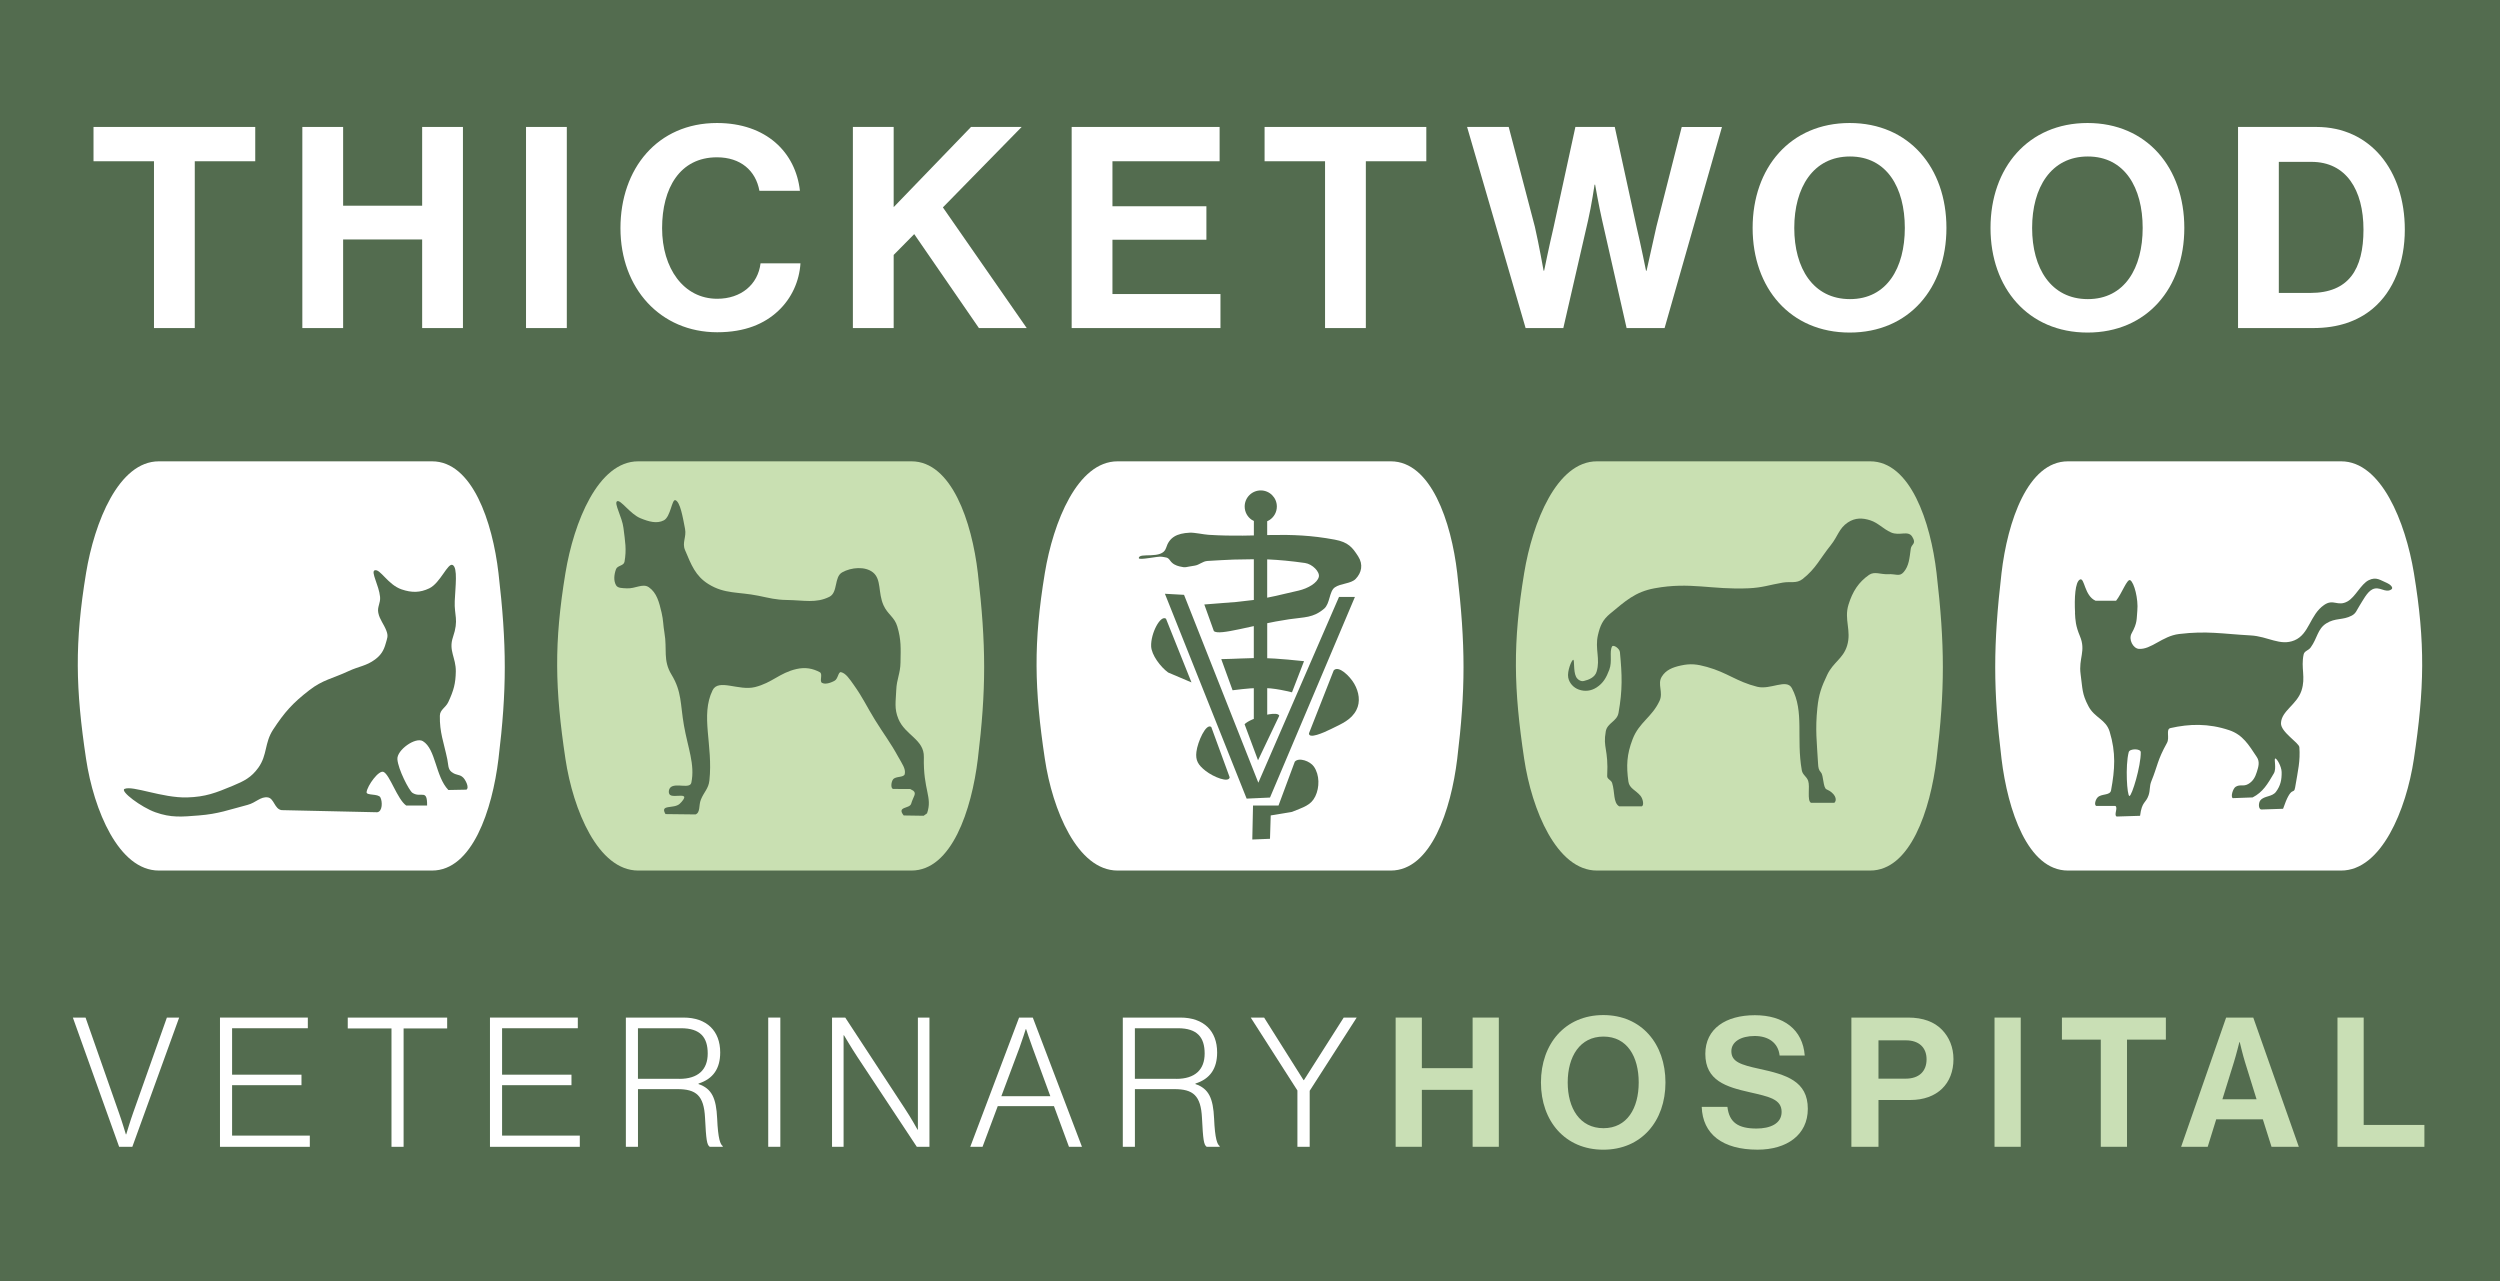 <svg viewBox="0 0 728.82 373.51" xmlns="http://www.w3.org/2000/svg" data-name="Layer 1" id="Layer_1">
  <defs>
    <style>
      .cls-1, .cls-2, .cls-3, .cls-4, .cls-5, .cls-6 {
        stroke-width: 0px;
      }

      .cls-1, .cls-5 {
        fill: #536c4f;
      }

      .cls-2 {
        fill: #c9e0b2;
      }

      .cls-2, .cls-5, .cls-6 {
        fill-rule: evenodd;
      }

      .cls-3 {
        fill: #c9dfb5;
      }

      .cls-4, .cls-6 {
        fill: #fff;
      }
    </style>
  </defs>
  <rect height="373.51" width="728.82" class="cls-1"></rect>
  <path d="M46.31,253.79c-11.71,0-18.99-17.7-21.22-32.56-3.06-20.43-3.37-33.75,0-54.18,2.45-14.82,9.51-32.56,21.22-32.56h79.65c11.71,0,17.62,17.63,19.36,32.56,2.45,21.05,2.45,34.06,0,54.18-1.81,14.92-7.65,32.56-19.36,32.56H46.31Z" class="cls-6" data-name="path b51c12fd0a2e4555a669aba7d0a18c8e" id="path_b51c12fd0a2e4555a669aba7d0a18c8e"></path>
  <path d="M186.06,253.79c-11.71,0-18.99-17.7-21.22-32.56-3.06-20.43-3.37-33.75,0-54.18,2.45-14.82,9.51-32.56,21.22-32.56h79.65c11.71,0,17.62,17.63,19.36,32.56,2.45,21.05,2.45,34.06,0,54.18-1.81,14.92-7.65,32.56-19.36,32.56h-79.65Z" class="cls-2" data-name="path 18e712d67eb123cffa0b89348dbdaf74" id="path_18e712d67eb123cffa0b89348dbdaf74"></path>
  <path d="M325.81,253.79c-11.71,0-18.99-17.7-21.21-32.56-3.06-20.43-3.37-33.75,0-54.18,2.45-14.82,9.51-32.56,21.21-32.56h79.65c11.71,0,17.62,17.63,19.36,32.56,2.45,21.05,2.45,34.06,0,54.18-1.81,14.92-7.65,32.56-19.36,32.56h-79.65Z" class="cls-6" data-name="path e4d1ee568b0a61f13cfb70abd775c821" id="path_e4d1ee568b0a61f13cfb70abd775c821"></path>
  <path d="M465.55,253.79c-11.71,0-18.99-17.7-21.21-32.56-3.06-20.43-3.37-33.75,0-54.18,2.45-14.82,9.51-32.56,21.21-32.56h79.65c11.71,0,17.62,17.63,19.36,32.56,2.45,21.05,2.45,34.06,0,54.18-1.81,14.92-7.65,32.56-19.36,32.56h-79.65Z" class="cls-2" data-name="path 7c72a45556288e7bfbb80db1ac5efb0d" id="path_7c72a45556288e7bfbb80db1ac5efb0d"></path>
  <path d="M682.51,253.79c11.71,0,18.99-17.7,21.21-32.56,3.06-20.43,3.37-33.75,0-54.18-2.45-14.82-9.51-32.56-21.21-32.56h-79.65c-11.71,0-17.62,17.63-19.36,32.56-2.45,21.05-2.45,34.06,0,54.18,1.81,14.92,7.65,32.56,19.36,32.56h79.65Z" class="cls-6" data-name="path 7812fa507b0bb8eca402ccf5fd64b09f" id="path_7812fa507b0bb8eca402ccf5fd64b09f"></path>
  <path d="M36.31,229.99c2.3-1.08,11.02,2.69,18.26,2.48,5.39-.16,8.32-1.32,13.31-3.4,3.31-1.38,5.39-2.42,7.43-5.26,2.67-3.72,1.75-7.21,4.33-11.14,3.36-5.11,5.69-7.71,10.52-11.45,3.96-3.07,6.84-3.41,11.45-5.57,3.06-1.43,5.13-1.47,7.74-3.4,1.72-1.28,2.54-2.63,3.09-4.64.44-1.58.81-2.11.21-3.71-.75-1.98-1.98-3.28-2.37-5.26-.35-1.73.69-2.8.52-4.64-.32-3.36-2.79-7.36-1.55-7.74,1.61-.49,3.81,4.2,7.84,5.57,2.91.99,5.34.99,8.05-.31,3.24-1.55,5.39-7.52,6.81-6.81,1.55.78.8,6.33.62,10.52-.19,4.23,1.24,5.35-.52,10.52-1.34,3.94.89,5.97.83,10.01-.06,3.52-.61,5.5-2.17,8.87-.79,1.71-2.44,2.23-2.48,4.02-.09,4.89,1.12,7.66,2.17,12.69.32,1.53.15,2.88,1.24,3.71,1.51,1.15,2.32.57,3.4,1.65.65.65,1.86,2.9.93,3.51l-5.26.1c-3.81-3.99-3.63-11.94-7.43-14.24-2.15-1.3-7.61,2.59-7.43,5.26.2,2.95,3.43,9.18,4.39,9.81,2.5,1.63,4.35-1.35,4.27,3.7h-6.09c-2.6-1.84-4.78-8.96-6.6-9.8-1.39-.64-4.71,3.98-4.95,5.88-.13,1.07,3.41.39,4.02,1.55.63,1.19.65,4.13-.93,4.33l-27.85-.62c-2.09-.28-2.18-3.42-4.02-3.71-2.11-.33-3.46,1.53-5.88,2.17-5.63,1.47-8.49,2.63-14.24,3.09-5.02.4-8.09.71-12.69-.93-4.07-1.45-10.38-6.15-8.97-6.81Z" class="cls-5" data-name="path 30a621721e12f52474856ded0e72245f" id="path_30a621721e12f52474856ded0e72245f"></path>
  <path d="M179.9,146.13c1.02-.57,3.8,3.72,6.81,4.95,2.44,1,4.76,1.67,6.81.62,2.04-1.05,2.33-6.31,3.4-5.88,1.4.56,2.13,4.94,2.79,8.36.46,2.4-.93,4,0,6.19,1.8,4.25,3,7.53,6.81,9.9,4.73,2.95,8.69,2.22,14.54,3.4,3.31.67,5,1.19,8.36,1.24,4.94.07,8.47,1.03,12.38-.93,2.53-1.26,1.32-5.77,3.71-7.12,2.68-1.5,6.7-1.81,8.97,0,2.55,2.03,1.45,5.95,3.09,9.59,1.2,2.67,3.21,3.44,4.02,6.19,1.17,3.93,1,6.33.93,10.52-.05,3.23-1.12,4.81-1.24,8.05-.13,3.33-.62,5.35.62,8.36,1.98,4.8,7.54,5.97,7.43,11.14-.22,9.78,2.59,11.59.93,16.4l-.99.71-5.82-.09c-2.13-2.68,1.71-1.9,2.17-3.4.66-2.21,1.66-2.96.62-3.82l-.89-.49-4.99-.02c-.74-.16-.58-2.05,0-2.79.78-.99,3.15-.47,3.4-1.55.36-1.52-.84-3.11-1.86-4.95-2.45-4.47-4.12-6.48-6.81-10.83-2.51-4.06-3.44-6.34-6.19-10.21-1.21-1.7-2.31-3.4-3.71-3.71-.83-.18-.85,1.92-1.86,2.48-1.22.68-2.77,1.16-3.71.62-.79-.45.32-2.59-.62-3.09-2.04-1.1-4.22-1.52-6.81-.93-4.96,1.14-7.04,3.99-12.07,5.26-4.75,1.2-10.67-2.56-12.38.93-3.62,7.4.18,15.95-.93,26.3-.26,2.4-1.56,3.31-2.48,5.57-.69,1.7-.1,3.73-1.55,4.33l-8.77-.1c-1.75-2.95,2.38-1.42,4.13-2.99.73-.65,1.66-1.83,1.24-2.17-.69-.53-3.15.24-4.02-.41-.61-.46-.48-1.86.31-2.37,1.69-1.1,5.49.65,5.88-1.24,1.09-5.29-1.01-10.08-2.17-16.71-1.07-6.12-.58-9.78-3.61-14.75-2.57-4.21-1.23-7.4-2.06-12.17-.4-2.29-.31-3.67-.83-5.88-.72-3.11-1.42-5.83-3.71-7.43-1.79-1.25-3.93.47-6.5.31-1.27-.08-2.59-.01-3.09-.93-.73-1.31-.58-3.05,0-4.64.41-1.13,2.26-.96,2.48-2.17.65-3.62.17-5.99-.31-9.9-.39-3.14-2.82-7.2-1.86-7.74Z" class="cls-5" data-name="path 33e9beb03b38bb11e75efcfdf9749e36" id="path_33e9beb03b38bb11e75efcfdf9749e36"></path>
  <path d="M339.61,173.1l5.57.31,21.66,54.77,23.52-54.16h4.64l-24.76,58.49-6.81.31-23.83-59.73ZM339.92,180.37l7.43,18.57-6.81-2.89c-2.25-1.65-4.85-5.13-4.95-7.63-.15-3.77,2.71-9.23,4.33-8.05ZM388.82,195.43l-7.22,18.36c-.08,1.7,4.12-.11,6.4-1.24,3.25-1.6,5.94-2.68,7.43-5.57,1.23-2.39.75-5.24-.62-7.63-1.27-2.23-4.58-5.46-5.98-3.92ZM353.12,211.94l5.36,14.65c-.21,1.73-4.69-.04-7.01-1.86-2.21-1.73-2.99-3.07-2.68-5.57.35-2.86,2.79-8.43,4.33-7.22ZM377.47,222.05l-4.75,12.79h-7.43l-.21,9.9,5.16-.21.21-6.81,6.19-1.03c3.3-1.37,5.51-1.86,6.81-4.54,1.26-2.6,1.28-6.22-.41-8.66-1.11-1.6-4.37-2.79-5.57-1.44ZM369.42,151.9v4.09l1.58-.03c5.64-.08,11.18.06,18.12,1.36,3.96.74,5.14,2.26,6.81,4.85,1.56,2.42,1,4.81-.72,6.6-1.37,1.43-4.37,1.27-6.09,2.48-1.63,1.15-1.37,4.72-3.09,6.19-3.22,2.74-5.7,2.43-10.21,3.09-1.33.2-2.65.42-3.94.66l-2.45.49v10.21l2.18.1c2.23.14,4.96.38,8.55.76l-3.51,9.08c-2.39-.58-4.3-.95-6.18-1.14l-1.04-.07v7.73l.51-.11c1.56-.27,2.79-.21,3,.41l-6.19,13-3.92-10.52c.42-.44,1.22-.92,2.21-1.36l.48-.19v-8.95l-1.01.05c-1.5.11-3.18.3-5.18.55l-3.3-9.08c2.26-.04,4.01-.11,5.57-.18l3.92-.12v-9.33l-4.09.89c-3.97.84-6.8,1.3-7.56.55l-2.78-7.74c3.99-.29,6.99-.52,9.42-.74l5.02-.58v-11.87l-5.92.1c-2.34.09-4.83.23-7.59.4-1.45.09-2.36,1.17-3.76,1.37-2.69.37-2.45.71-4.44.21-.98-.25-1.96-.66-2.69-1.69-.76-1.07-1.11-.85-2.42-1.12-1.04-.22-6.7,1.12-6.71.41-.02-1.81,6.86.54,7.94-2.96.96-3.11,3.13-4.28,6.92-4.46,1.41-.07,4.03.53,5.47.62,3.66.23,6.93.27,9.99.24l3.22-.06v-4.21l-.61-.33c-1.25-.84-2.07-2.27-2.07-3.89,0-2.59,2.1-4.69,4.69-4.69s4.69,2.1,4.69,4.69c0,1.62-.82,3.05-2.07,3.89l-.71.39ZM369.42,163.07v11.17l2.27-.47c1.87-.41,4.04-.93,6.91-1.6,2.73-.64,5.47-2.23,5.88-4.02.33-1.43-1.86-3.71-4.02-4.02-4.06-.58-7.53-.9-10.85-1.05h-.18Z" class="cls-5" data-name="path 51700f79b02af0353a03528ba30cdde0" id="path_51700f79b02af0353a03528ba30cdde0"></path>
  <path d="M458.63,192.34c.44-.04,0,3.32.83,4.95.42.84,1.41,1.45,2.27,1.24,1.53-.37,3.22-1.08,3.71-2.68,1.16-3.76-.53-6.66.41-10.73.63-2.7,1.38-4.43,3.51-6.19,4.48-3.69,7.29-6.38,13-7.43,10.47-1.92,16.5.48,27.44,0,4-.18,5.94-.97,9.9-1.65,2.31-.4,4.02.34,5.78-1.03,3.86-3.01,5.03-5.88,8.25-9.9,2.06-2.58,2.39-4.9,4.95-6.6,2.15-1.43,4.3-1.37,6.6-.62,2.24.73,3.71,2.49,5.98,3.51,2.51,1.13,4.97-.69,6.19,1.24,1.36,2.15-.22,2.12-.41,3.51-.39,2.83-.5,4.97-2.06,6.81-1.24,1.46-2.29.49-4.54.62-2.21.12-3.96-.91-5.57.21-3.02,2.1-4.79,4.8-5.98,8.66-1.36,4.39.92,7.56-.41,11.97-1.14,3.77-4.03,4.81-5.78,8.46-1.72,3.61-2.48,5.71-2.89,9.7-.66,6.42-.15,9.83.21,16.3.06,1.04.16,1.77.82,2.48.82.87.59,4.5,1.65,4.95,2.36,1.01,3.29,2.94,2.27,3.92h-6.81c-1.22-.68-.22-4.68-.82-6.4-.47-1.34-1.61-1.69-1.86-3.09-1.65-9.4.77-17.07-2.89-23.93-1.54-2.88-6.24.56-10.11-.41-6.03-1.51-8.65-4.11-14.65-5.78-2.91-.81-4.77-1.04-7.63-.41-2.42.53-4.38,1.32-5.57,3.3-1.29,2.15.53,4.54-.62,7.01-2.23,4.79-5.94,6.22-7.84,11.14-1.73,4.49-1.87,7.78-1.24,12.38.28,2,2.11,2.47,3.51,4.13.75.9,1.1,2.78.41,3.09h-6.6c-1.8-1.06-1.22-4.2-2.06-6.81-.31-.94-1.49-1.08-1.44-2.06.41-7.94-1.29-8.11-.41-13,.44-2.45,3.27-2.88,3.71-5.36,1.21-6.76,1.05-11.04.41-17.74-.1-1.06-1.91-2.25-2.27-1.65-.88,1.46.12,4.32-.83,6.81-.87,2.3-1.76,3.89-3.71,5.16-1.6,1.04-3.42,1.23-5.16.62-1.56-.55-2.79-1.89-3.1-3.51-.35-1.85.98-5.12,1.44-5.16Z" class="cls-5" data-name="path 3310beb8477eeb7f79e71f329d399847" id="path_3310beb8477eeb7f79e71f329d399847"></path>
  <path d="M604.91,178.63c.11,2.17.18,3.81,1.44,6.81,1.83,4.34-.44,6.48.21,11.14.59,4.25.35,5.62,2.27,9.28,1.79,3.43,5.09,3.82,6.19,7.43,1.87,6.13,1.53,11.03.41,17.12-.29,1.58-2.81.9-3.92,2.06-.63.66-1.05,2.19-.41,2.48h5.57c.89.46-.53,2.72.41,3.09l6.81-.21c.54-4.28,1.68-3.61,2.48-5.98.53-1.59.19-2.58.82-4.13,1.84-4.48,1.68-6.01,4.54-11.14.87-1.56-.42-4,1.03-4.33,5.48-1.24,11.04-1.42,17.12.62,3.99,1.34,5.72,4.33,8.05,7.84.9,1.36.5,2.76,0,4.33-.49,1.56-1.12,2.71-2.48,3.51-1.45.85-2.42,0-3.71.83-.77.5-1.52,2.91-.82,3.3l5.78-.21c2.98-1.52,4.39-3.92,6.19-7.01.84-1.44-.04-4.25.41-4.33.45-.08,1.82,2.29,1.86,3.92.05,2.25-.32,4-1.65,5.78-1.14,1.53-3.4,1.12-4.54,2.48-.59.71-.62,2.5.21,2.68l6.4-.21c2.49-7.27,3.12-3.89,3.51-6.19.85-5.04,1.54-7.75,1.24-11.76-.1-1.29-5.47-4.43-5.36-7.01.14-3.61,4.62-5.36,5.98-9.49,1.28-3.88-.22-6.58.62-10.52.23-1.09,1.38-1.12,2.06-2.06,1.96-2.69,1.97-5.38,4.54-7.01,2.63-1.67,4.81-.88,7.43-2.27,1.26-.67,1.41-1.55,2.27-2.89.95-1.47,2.15-3.94,3.71-4.75,2.15-1.1,3.79,1.21,5.57,0,.78-.53-.5-1.56-1.24-1.86-1.9-.77-3.1-1.94-5.36-.83-2.28,1.12-3.88,4.91-6.19,6.19-2.89,1.6-4.07-.86-6.81,1.03-4.19,2.89-4.28,8.5-8.66,10.32-4.19,1.73-7.66-1.16-12.79-1.44-8.32-.46-12.69-1.39-20.84-.41-4.9.59-8.15,4.62-11.76,4.33-1.59-.13-3.08-2.71-2.06-4.54,1.71-3.07,1.41-4.11,1.65-6.6.33-3.36-.91-8.18-2.06-8.87-.91-.55-2.46,3.92-4.13,5.98h-5.98c-3.3-1.45-3.18-6.83-4.54-6.19-1.44.68-1.66,5.51-1.44,9.7ZM620.79,232.06c.71,0,3.37-8.75,3.3-12.79-.02-1.07-3.22-1.1-3.51,0-1.04,4.02-.48,12.79.21,12.79Z" class="cls-5" data-name="path 30c2b789c286982ad0cb178744b36860" id="path_30c2b789c286982ad0cb178744b36860"></path>
  <g>
    <path d="M27.26,37.01h47.15v10h-17.63v48.63h-11.89v-48.63h-17.63v-10Z" class="cls-4"></path>
    <path d="M88.14,37.01h11.89v22.96h23.04v-22.96h11.89v58.63h-11.89v-25.83h-23.04v25.83h-11.89v-58.63Z" class="cls-4"></path>
    <path d="M153.35,37.01h11.89v58.63h-11.89v-58.63Z" class="cls-4"></path>
    <path d="M180.88,66.53c0-17.38,10.82-30.67,28.13-30.67,14.43,0,22.96,8.61,24.19,19.76h-11.81c-1.07-5.9-5.49-9.76-12.38-9.76-10.82,0-15.99,9.02-15.99,20.66s6.23,20.58,16.07,20.58c6.97,0,11.89-4.18,12.63-10.33h11.64c-.33,5.17-2.54,10.17-6.48,13.86-4.02,3.77-9.68,6.23-17.79,6.23-16.48,0-28.21-12.71-28.21-30.34Z" class="cls-4"></path>
    <path d="M248.64,37.01h11.89v23.37l22.55-23.37h14.76l-22.96,23.45,24.44,35.18h-13.94l-18.86-27.39-5.99,6.07v21.32h-11.89v-58.63Z" class="cls-4"></path>
    <path d="M312.42,37.01h43.13v10h-31.24v13.12h27.39v9.76h-27.39v15.83h31.49v9.92h-43.38v-58.63Z" class="cls-4"></path>
    <path d="M368.66,37.01h47.15v10h-17.63v48.63h-11.89v-48.63h-17.63v-10Z" class="cls-4"></path>
    <path d="M427.69,37.01h12.14l7.63,29.11c1.15,5,2.54,12.79,2.54,12.79h.16s1.48-7.3,2.71-12.46l6.4-29.44h11.48l6.4,29.36c1.23,5.17,2.71,12.55,2.71,12.55h.16s1.72-7.79,2.87-12.87l7.38-29.03h11.73l-16.73,58.63h-11.07l-7.13-31.41c-.98-4.26-2.05-10.41-2.05-10.41h-.16s-.9,6.15-1.89,10.41l-7.22,31.41h-10.99l-17.06-58.63Z" class="cls-4"></path>
    <path d="M510.94,66.45c0-17.55,10.99-30.59,28.29-30.59s28.21,13.04,28.21,30.59-10.91,30.5-28.21,30.5-28.29-12.96-28.29-30.5ZM555.31,66.45c0-11.73-5.25-20.83-15.99-20.83s-16.24,9.1-16.24,20.83,5.49,20.75,16.24,20.75,15.99-9.1,15.99-20.75Z" class="cls-4"></path>
    <path d="M580.29,66.45c0-17.55,10.99-30.59,28.29-30.59s28.21,13.04,28.21,30.59-10.91,30.5-28.21,30.5-28.29-12.96-28.29-30.5ZM624.65,66.45c0-11.73-5.25-20.83-15.99-20.83s-16.24,9.1-16.24,20.83,5.49,20.75,16.24,20.75,15.99-9.1,15.99-20.75Z" class="cls-4"></path>
    <path d="M652.44,37.01h22.88c15.66,0,25.75,12.63,25.75,29.93,0,9.51-3.2,17.88-9.35,23.04-4.35,3.61-10,5.66-17.38,5.66h-21.89v-58.63ZM673.52,85.4c11.15,0,15.5-6.81,15.5-18.45s-5.08-19.76-15.17-19.76h-9.51v38.21h9.18Z" class="cls-4"></path>
  </g>
  <g>
    <path d="M21.25,296.65h3.69l9.75,27.82c.84,2.32,2,6.22,2,6.22h.11s1.21-4.06,2.05-6.38l9.8-27.66h3.58l-13.65,37.67h-3.85l-13.49-37.67Z" class="cls-4"></path>
    <path d="M64.13,296.65h25.61v3.11h-22.08v13.54h20.23v3.06h-20.23v14.7h22.66v3.27h-26.19v-37.67Z" class="cls-4"></path>
    <path d="M114.13,299.82h-12.75v-3.16h28.98v3.16h-12.7v34.51h-3.53v-34.51Z" class="cls-4"></path>
    <path d="M142.84,296.65h25.61v3.11h-22.08v13.54h20.23v3.06h-20.23v14.7h22.66v3.27h-26.19v-37.67Z" class="cls-4"></path>
    <path d="M182.45,296.65h16.81c6.8,0,10.7,3.9,10.7,10.17,0,4.64-2,7.69-6.32,9.06v.16c3.9,1.32,5.16,4.16,5.43,10.01.26,6.06.95,7.59,1.63,8.06v.21h-3.79c-.84-.58-1.05-2-1.37-8.43-.32-6.53-2.58-8.38-8.06-8.38h-11.49v16.81h-3.53v-37.67ZM198.05,314.52c5.48,0,8.27-2.69,8.27-7.38s-2.11-7.38-7.8-7.38h-12.54v14.75h12.07Z" class="cls-4"></path>
    <path d="M223.96,296.65h3.53v37.67h-3.53v-37.67Z" class="cls-4"></path>
    <path d="M242.56,296.65h3.85l17.33,26.45c1.9,2.85,3.74,6.22,3.74,6.22h.11v-32.67h3.37v37.67h-3.69l-17.28-26.13c-1.74-2.63-3.95-6.38-3.95-6.38h-.11v32.51h-3.37v-37.67Z" class="cls-4"></path>
    <path d="M297.09,296.65h4l14.33,37.67h-3.79l-4.37-11.85h-16.39l-4.43,11.85h-3.58l14.23-37.67ZM306.2,319.57l-5.16-14.07c-.79-2.11-1.9-5.48-1.9-5.48h-.11s-1,3.21-1.84,5.48l-5.27,14.07h14.28Z" class="cls-4"></path>
    <path d="M327.32,296.65h16.81c6.8,0,10.7,3.9,10.7,10.17,0,4.64-2,7.69-6.32,9.06v.16c3.9,1.32,5.16,4.16,5.43,10.01.26,6.06.95,7.59,1.63,8.06v.21h-3.79c-.84-.58-1.05-2-1.37-8.43-.32-6.53-2.58-8.38-8.06-8.38h-11.49v16.81h-3.53v-37.67ZM342.92,314.52c5.48,0,8.27-2.69,8.27-7.38s-2.11-7.38-7.8-7.38h-12.54v14.75h12.07Z" class="cls-4"></path>
    <path d="M378.22,317.89l-13.59-21.23h3.9l11.49,18.23h.11l11.59-18.23h3.79l-13.7,21.34v16.33h-3.58v-16.44Z" class="cls-4"></path>
    <path d="M406.87,296.65h7.64v14.75h14.8v-14.75h7.64v37.67h-7.64v-16.6h-14.8v16.6h-7.64v-37.67Z" class="cls-3"></path>
    <path d="M449.23,315.57c0-11.28,7.06-19.65,18.18-19.65s18.12,8.38,18.12,19.65-7.01,19.6-18.12,19.6-18.18-8.32-18.18-19.6ZM477.73,315.57c0-7.53-3.37-13.38-10.27-13.38s-10.43,5.85-10.43,13.38,3.53,13.33,10.43,13.33,10.27-5.85,10.27-13.33Z" class="cls-3"></path>
    <path d="M496.11,322.68h7.48c.53,4.53,3.11,6.32,8.48,6.32,3.9,0,7.32-1.37,7.32-4.85,0-3.69-3.58-4.43-9.33-5.74-6.74-1.53-12.91-3.32-12.91-11.17,0-7.43,6.06-11.28,14.44-11.28s13.96,4.16,14.54,11.75h-7.32c-.42-3.79-3.37-5.69-7.27-5.69-4.11,0-6.8,1.74-6.8,4.43,0,3.06,2.63,3.95,8.22,5.16,7.75,1.69,14.07,3.53,14.07,11.64,0,7.64-6.16,11.91-14.65,11.91-10.22,0-16.02-4.53-16.28-12.49Z" class="cls-3"></path>
    <path d="M539.73,296.65h16.54c4.37,0,7.64,1.26,9.85,3.53,2.11,2.16,3.37,5.11,3.37,8.59,0,7.11-4.69,11.91-12.59,11.91h-9.27v13.65h-7.9v-37.67ZM547.64,314.46h7.9c4,0,6.11-2.21,6.11-5.64s-2.21-5.53-6.01-5.53h-8.01v11.17Z" class="cls-3"></path>
    <path d="M581.46,296.65h7.64v37.67h-7.64v-37.67Z" class="cls-3"></path>
    <path d="M601.11,296.65h30.3v6.43h-11.33v31.24h-7.64v-31.24h-11.33v-6.43Z" class="cls-3"></path>
    <path d="M648.99,296.65h7.9l13.28,37.67h-7.96l-2.53-8.01h-13.59l-2.48,8.01h-7.75l13.12-37.67ZM647.89,320.47h9.96l-3.37-10.85c-.63-2-1.53-5.8-1.53-5.8h-.11s-.95,3.79-1.58,5.8l-3.37,10.85Z" class="cls-3"></path>
    <path d="M681.44,296.65h7.64v31.3h17.7v6.38h-25.34v-37.67Z" class="cls-3"></path>
  </g>
</svg>